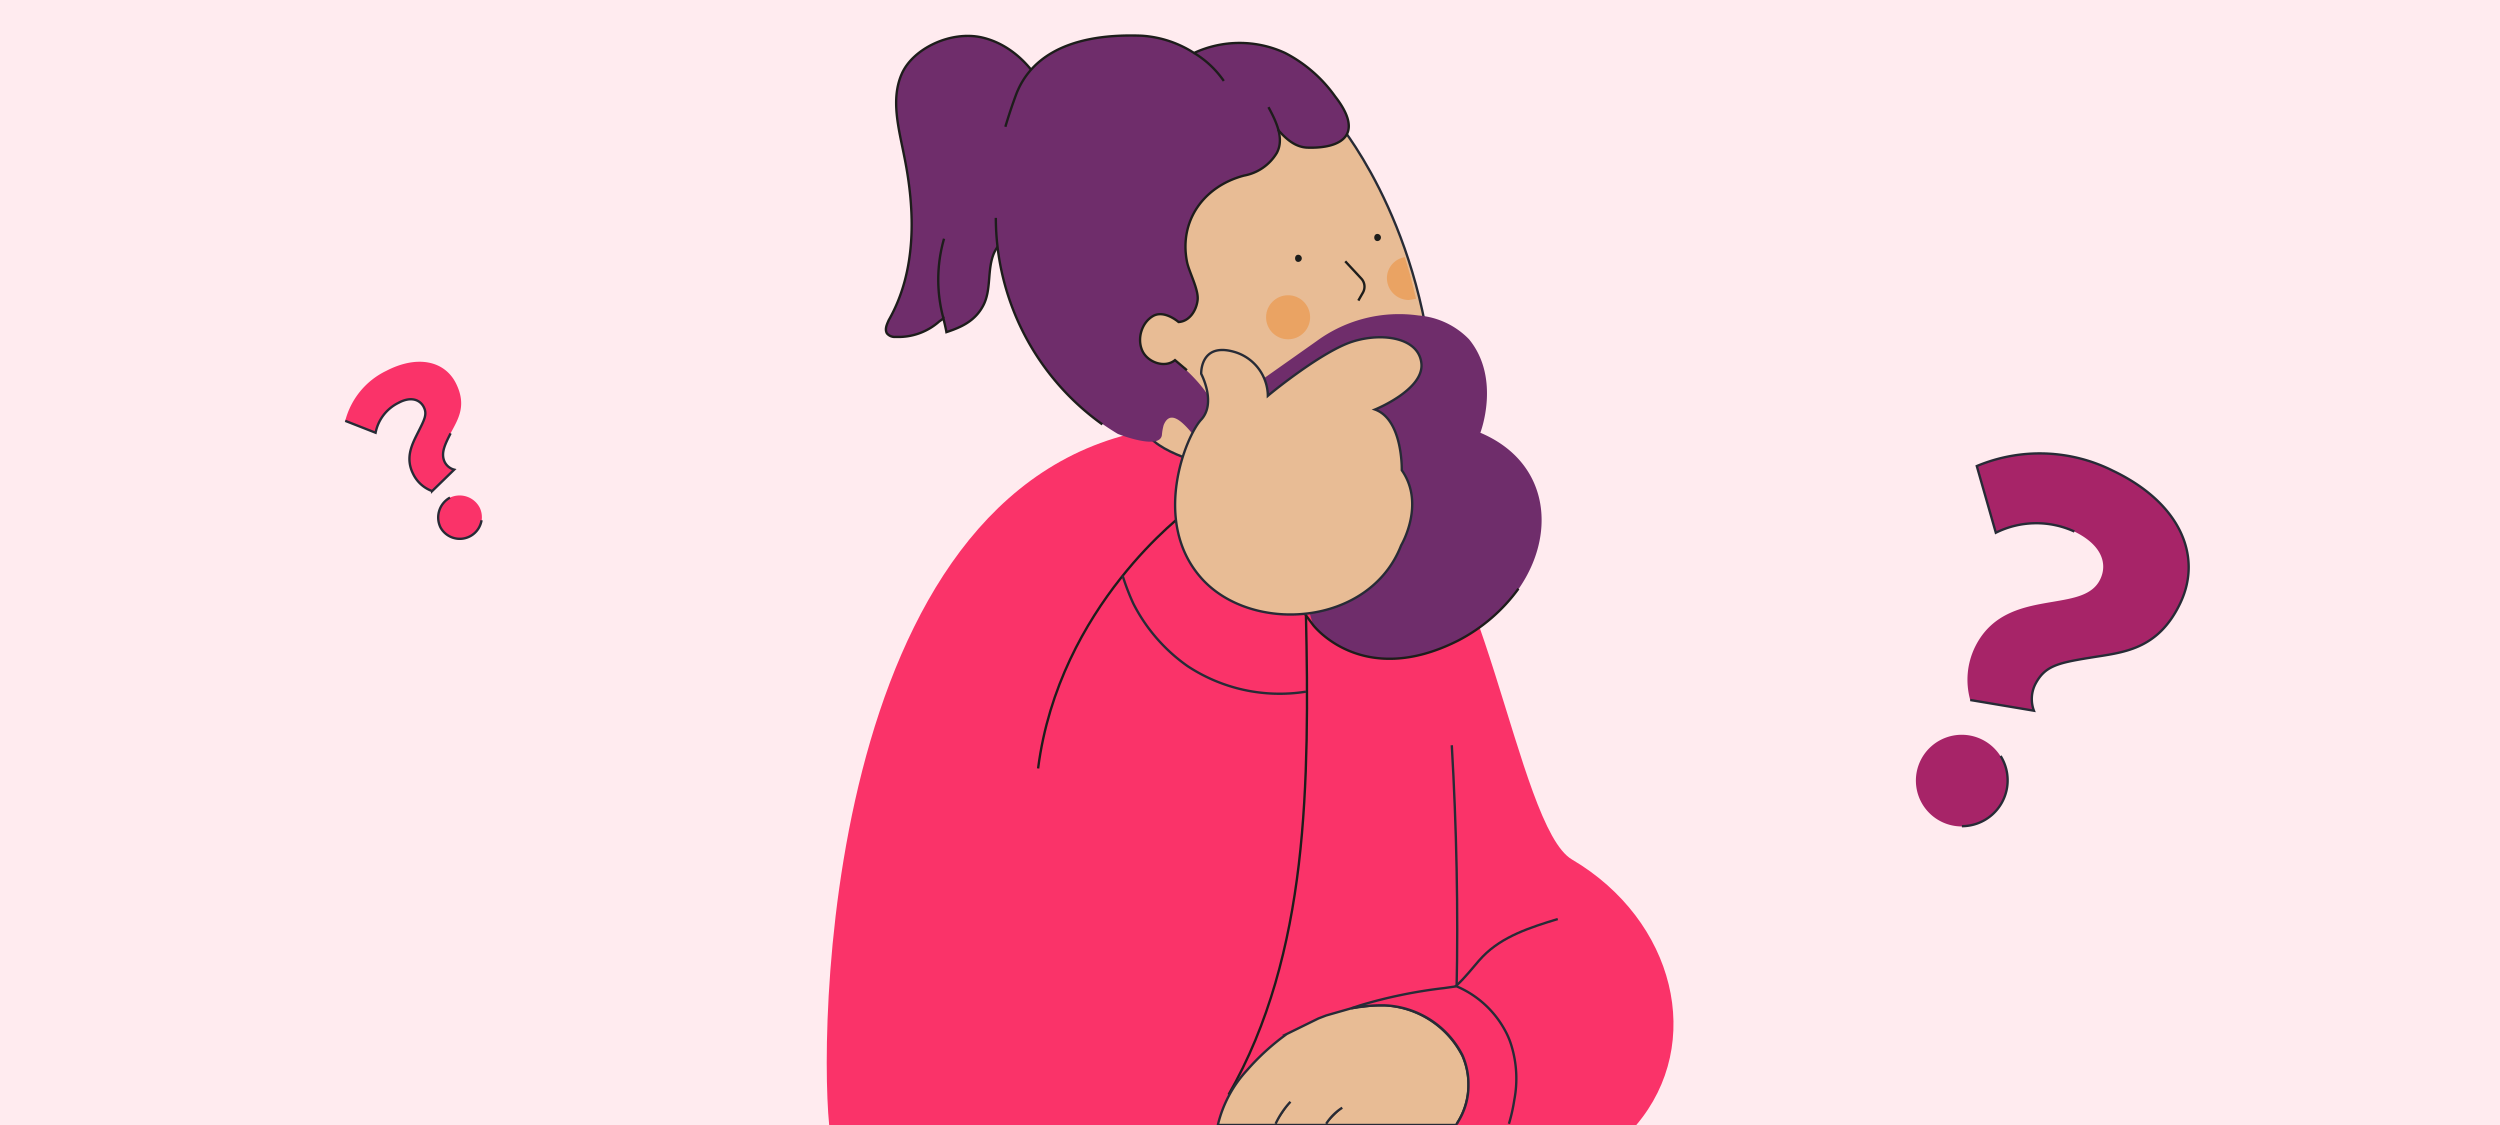 <?xml version="1.0" encoding="utf-8"?>
<svg xmlns="http://www.w3.org/2000/svg" data-name="Capa 2" id="Capa_2" viewBox="0 0 420 189">
  <defs>
    <style>.cls-1{fill:#ffebef;}.cls-2,.cls-6{fill:#6f2d6b;}.cls-10,.cls-2,.cls-8{stroke:#1d1d1b;}.cls-10,.cls-11,.cls-12,.cls-13,.cls-2,.cls-5,.cls-8{stroke-miterlimit:10;stroke-width:0.4px;}.cls-12,.cls-3,.cls-8{fill:none;}.cls-10,.cls-13,.cls-4{fill:#fa3369;}.cls-5{fill:#e8bc95;}.cls-11,.cls-12,.cls-13,.cls-5{stroke:#272b36;}.cls-7{fill:#1d1d1b;}.cls-9{fill:#eaa363;}.cls-11{fill:#683b11;}.cls-14{fill:#a72468;}</style>
  </defs>
  <rect class="cls-1" height="189" width="420"/>
  <path class="cls-2" d="M157.8,54a10.3,10.3,0,0,1-7.3,2.6A1.7,1.7,0,0,1,149,56c-.4-.7,0-1.5.3-2.2,4.7-8.2,4.5-18.3,2.6-27.6-.9-4.6-2.3-9.5-.4-13.8s8.3-7.3,13.5-6.1,9.3,5.6,11.2,10.6l-4.7,21.9a6.7,6.7,0,0,0-4.5,3.7c-1.2,2.8-.4,6.1-1.8,8.8s-3.8,3.7-6.2,4.5c-.1-.6-.3-1.4-.5-2.3Z"/>
  <line class="cls-3" x1="239.7" x2="244.2" y1="189" y2="189"/>
  <path class="cls-4" d="M253.5,189h21.4c11.6-13.7,6.5-34.4-10.8-44.6-9.4-5.5-15-57-30.6-62.7l.4,18.4-14.7,32.8-4.5,6.3,2.9,11h0l5.2,20.4,4.7,18.4h26Z"/>
  <path class="cls-4" d="M253.5,189h1.1c0-1.3-.1-2.7-.2-4-.1-3.1-.3-6.2-.5-9.2-3-51.2-8.7-68.4-12.6-74.1-2.3-3.2-4-2.7-4.3-2.6l9.5-4.8-25.7-25-21.9,2.2c-59.1,4-61.5,98.1-59.6,117.5H253.5Z"/>
  <path class="cls-5" d="M224.4,20.1s14.1,16.2,16.4,44.5L225.1,79.7l-20-1s-10.2-2.2-12.3-5.8-7.6-22.7-7.6-22.7V33.7l16.3-10.9Z"/>
  <path class="cls-6" d="M248.7,72.7s3.5-9.1-1.9-15.7a13.3,13.3,0,0,0-8.5-4,23.4,23.4,0,0,0-17.1,4.3l-11.9,8.4L220.6,105s8.2,10.8,24.4,2.6S264.5,79.4,248.7,72.7Z"/>
  <path class="cls-7" d="M231.4,40.5a.6.6,0,0,0,0-1.2c-.7,0-.7,1.2,0,1.2Z"/>
  <path class="cls-7" d="M218.1,44a.6.6,0,0,0,0-1.2c-.7,0-.7,1.2,0,1.2Z"/>
  <path class="cls-8" d="M226,43.9l2.7,2.9a2,2,0,0,1,.3,2.3l-.8,1.4"/>
  <circle class="cls-9" cx="216.4" cy="53.3" r="3.7"/>
  <path class="cls-9" d="M236.7,50.4a3.7,3.7,0,0,1-3.7-3.7,3.6,3.6,0,0,1,3-3.5c.7,2.1,1.3,4.5,1.9,7Z"/>
  <path class="cls-10" d="M199.4,85.9s-21.5,15.8-25,43.2"/>
  <path class="cls-8" d="M219.4,103.4c.3,13.6.4,28.3-1.2,41.8s-5,26.9-11.8,38.7"/>
  <path class="cls-8" d="M203.9,82.5,220.6,105s8.2,10.8,24.4,2.6a28.9,28.9,0,0,0,10.1-8.7"/>
  <path class="cls-5" d="M204.6,189h40a12,12,0,0,0,1.1-11.6,15.6,15.6,0,0,0-13-8.5h-.1a23,23,0,0,0-3.6.2h-.5l-1.5.3-4.2,1.2-1.3.5-5.3,2.6a39.6,39.6,0,0,0-6.7,6.1A20.5,20.5,0,0,0,204.6,189Z"/>
  <path class="cls-11" d="M216.8,185.1a14.2,14.2,0,0,0-2.5,3.7"/>
  <path class="cls-11" d="M225.5,186.1a8.7,8.7,0,0,0-2.7,2.7"/>
  <line class="cls-3" x1="253.5" x2="244.8" y1="188.8" y2="188.8"/>
  <path class="cls-12" d="M261.7,154.4c-4.6,1.4-9.3,2.9-12.6,6.3-1.7,1.7-4.4,5.9-8.2,7.4-5.8,2.4,3,1.5,3,1.7s-2.3-1-2.5-1.1"/>
  <path class="cls-12" d="M243.9,125.2c.8,13.8,1.1,27.6.8,41.4"/>
  <path class="cls-13" d="M253.5,188.8a28.8,28.8,0,0,0,.9-4,19,19,0,0,0-.5-9.2,13.4,13.4,0,0,0-.7-1.8,16.7,16.7,0,0,0-8.5-8.1l-2.1.3a81.6,81.6,0,0,0-14.1,2.9l-1.5.5,2-.3a23,23,0,0,1,3.6-.2h.1a15.4,15.4,0,0,1,13,8.4,12,12,0,0,1,1,4.6v.3a11.4,11.4,0,0,1-1.9,6.5"/>
  <path class="cls-6" d="M213.1,18c1.3,2.4,2.7,5.3,1.4,7.7a8.1,8.1,0,0,1-5.5,3.8c-6.8,1.8-10.9,7.6-9.6,14.4.3,1.7,2,4.7,1.8,6.5s-1.4,3.6-3.2,3.7c0,0-2.4-2.1-4.3-1s-2.7,3.8-1.8,5.8,3.8,3,5.5,1.6c2.3,2,10.7,8.9,5.7,15.1-.8,1-5.7-8.8-7.6-4.2a8.6,8.6,0,0,0-.3,1.7c-.4,2.6-7.4-.2-7.4-.2a42.1,42.1,0,0,1-20.5-36.3c.1-1.6.2-3.3.2-5a42.3,42.3,0,0,1,3.2-15.7h0c2-5.3,7.5-10.4,21.1-9.9a18.4,18.4,0,0,1,8.8,2.9h0a18.2,18.2,0,0,1,15.3,0,23.5,23.5,0,0,1,8.4,7.3c5,6.4,1.1,8.8-4.7,8.6-2-.1-3.5-1.4-4.9-3"/>
  <path class="cls-8" d="M158.5,53.5a24.8,24.8,0,0,1,.1-13.4"/>
  <path class="cls-8" d="M200.6,8.9a16.2,16.2,0,0,1,5,4.7"/>
  <path class="cls-12" d="M188.6,96.7a38,38,0,0,0,1.8,4.7,28.8,28.8,0,0,0,9.1,10.5,28.1,28.1,0,0,0,19.9,4.3"/>
  <path class="cls-5" d="M213,66.5a7.8,7.8,0,0,0-5.7-7.4c-5.7-1.6-5.5,3.7-5.5,3.7s2.6,4.9,0,7.7-8.4,17.1,0,26.6,28.3,8.2,33.6-5.5c0,0,4.1-6.9.1-12.6,0,0,.2-8.5-4.5-10.2,0,0,8.2-3.3,7.8-7.7s-6.6-5.3-11.6-3.7S213.8,65.8,213,66.5Z"/>
  <path class="cls-8" d="M168.9,21.3q.8-2.7,1.8-5.4h0c2-5.3,7.5-10.4,21.1-9.9a18.4,18.4,0,0,1,8.8,2.9h0a18.2,18.2,0,0,1,15.3,0,23.5,23.5,0,0,1,8.4,7.3c5,6.4,1.1,8.8-4.7,8.6-2-.1-3.5-1.4-4.9-3"/>
  <path class="cls-8" d="M185.2,71.3a42.7,42.7,0,0,1-17.9-34.7"/>
  <path class="cls-8" d="M213.1,18c1.3,2.4,2.7,5.3,1.4,7.7a8.1,8.1,0,0,1-5.5,3.8c-6.8,1.8-10.9,7.6-9.6,14.4.3,1.7,2,4.7,1.8,6.5s-1.4,3.6-3.2,3.7c0,0-2.4-2.1-4.3-1s-2.7,3.8-1.8,5.8,3.8,3,5.5,1.6l2,1.7"/>
  <path class="cls-4" d="M70.3,72.5c.8-1.6,1.5-2.9.9-4.1s-2.1-1.9-4.3-.7a7.1,7.1,0,0,0-3.8,5l-5.1-2a12.9,12.9,0,0,1,6.9-8.4c5.2-2.7,9.8-1.7,11.7,2.1s.3,6.1-.9,8.4-1.7,3.3-1,4.8a2.5,2.5,0,0,0,1.6,1.3l-3.7,3.6a5.7,5.7,0,0,1-3.2-2.9C68,76.8,69.3,74.5,70.3,72.5Zm5.3,11.1a3.8,3.8,0,0,1,5,1.7,3.7,3.7,0,0,1-1.7,4.9A3.6,3.6,0,0,1,74,88.6,3.8,3.8,0,0,1,75.6,83.6Z"/>
  <path class="cls-14" d="M344.9,101.1c3.5-.6,6.6-1.1,7.9-3.7s.4-5.8-4.3-8.1a15.3,15.3,0,0,0-13.2.2l-3.2-11.2a27.4,27.4,0,0,1,22.9.8c11.1,5.3,15.1,14.2,11.3,22.2s-9.7,8.3-15.2,9.2-7.6,1.4-9.2,4.5a5.6,5.6,0,0,0-.2,4.4L331,117.6a12.6,12.6,0,0,1,.8-8.9C334.7,102.8,340.2,101.9,344.9,101.1Zm-12,23.1a7.7,7.7,0,0,1,3.6,10.3,7.7,7.7,0,1,1-3.6-10.3Z"/>
  <path class="cls-12" d="M75.7,72.8c-.9,1.8-1.7,3.3-1,4.8a2.5,2.5,0,0,0,1.6,1.3l-3.7,3.6a5.7,5.7,0,0,1-3.2-2.9c-1.4-2.8-.1-5.1.9-7.1s1.5-2.9.9-4.1-2.1-1.9-4.3-.7a7.1,7.1,0,0,0-3.8,5l-5.1-2M80.9,87.4A3.7,3.7,0,0,1,74,88.6a3.8,3.8,0,0,1,1.6-5"/>
  <path class="cls-12" d="M348.5,89.3a15.3,15.3,0,0,0-13.2.2l-3.2-11.2a27.4,27.4,0,0,1,22.9.8c11.1,5.3,15.1,14.2,11.3,22.2s-9.7,8.3-15.2,9.2-7.6,1.4-9.2,4.5a5.6,5.6,0,0,0-.2,4.4L331,117.6m5.1,9.4a7.7,7.7,0,0,1-6.5,11.8"/>
</svg>
